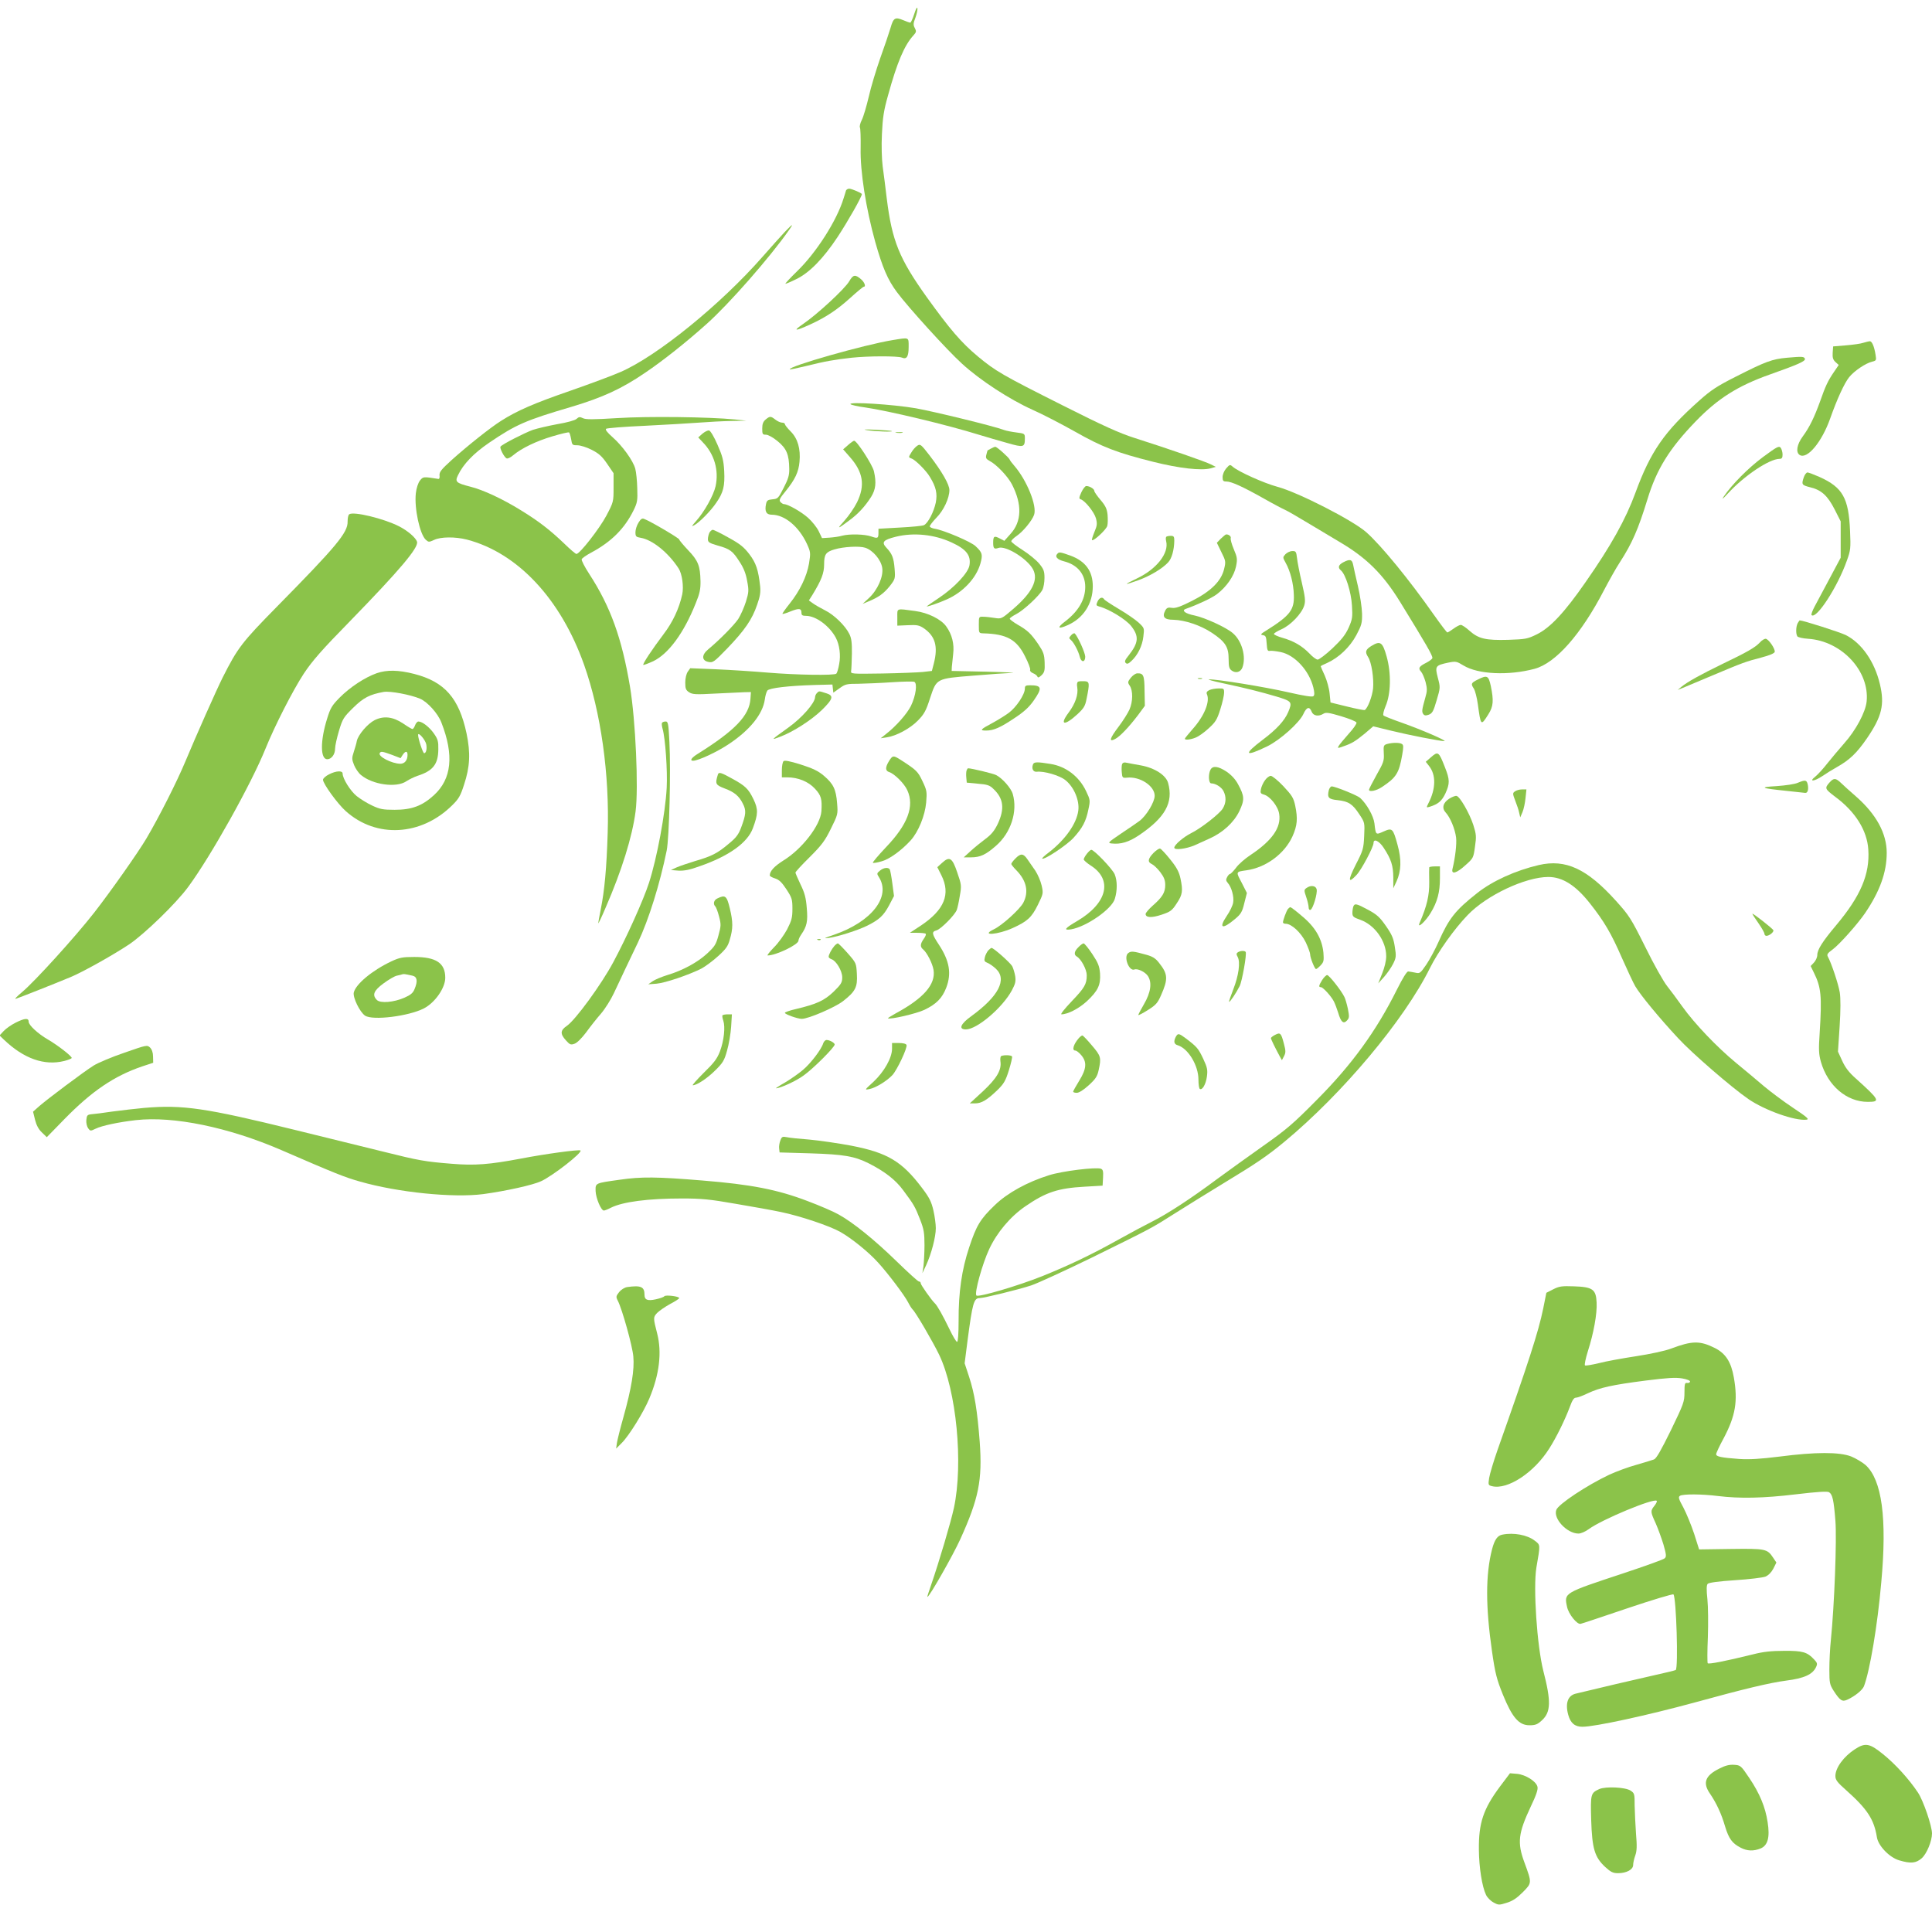 <?xml version="1.0" standalone="no"?>
<!DOCTYPE svg PUBLIC "-//W3C//DTD SVG 20010904//EN"
 "http://www.w3.org/TR/2001/REC-SVG-20010904/DTD/svg10.dtd">
<svg version="1.0" xmlns="http://www.w3.org/2000/svg"
 width="1280pt" height="1262pt" viewBox="0 0 1280 1262"
 preserveAspectRatio="xMidYMid meet">
<g transform="translate(0,1262) scale(0.1,-0.1)"
fill="#8bc34a" stroke="none">
<path d="M6057 12527 c-10 -31 -22 -57 -26 -57 -5 0 -25 7 -46 16 -55 23 -66
16 -85 -51 -10 -33 -40 -123 -68 -200 -27 -77 -62 -192 -76 -255 -15 -63 -35
-132 -46 -154 -11 -21 -16 -44 -13 -50 4 -6 6 -67 5 -136 -4 -153 35 -401 97
-624 48 -169 82 -249 143 -331 75 -101 333 -385 431 -474 120 -110 315 -237
466 -305 66 -29 193 -95 282 -145 182 -103 277 -140 521 -201 172 -43 316 -59
378 -43 l35 10 -32 16 c-34 18 -282 104 -508 176 -100 32 -208 81 -470 213
-410 206 -447 228 -567 327 -110 92 -185 180 -337 391 -183 256 -231 373 -266
655 -8 72 -21 167 -27 212 -6 48 -9 136 -5 215 5 109 12 156 41 258 60 218
108 331 169 397 18 20 19 26 8 47 -11 20 -11 31 4 69 9 25 15 53 13 63 -2 10
-11 -7 -21 -39z"/>
<path d="M5605 11358 c-2 -7 -9 -31 -16 -52 -45 -148 -181 -360 -308 -483 -47
-46 -82 -83 -77 -83 4 0 36 13 70 30 88 42 180 136 276 281 67 102 160 265
160 283 0 7 -68 36 -84 36 -9 0 -18 -6 -21 -12z"/>
<path d="M5199 11083 c-25 -27 -91 -100 -146 -163 -278 -317 -700 -660 -943
-765 -52 -23 -203 -79 -335 -125 -237 -82 -348 -130 -455 -198 -70 -44 -221
-164 -328 -260 -68 -62 -82 -79 -80 -101 2 -14 -1 -25 -7 -24 -102 16 -101 16
-123 -11 -12 -16 -23 -49 -27 -84 -11 -99 26 -271 66 -308 18 -16 21 -17 55
-1 44 21 140 22 218 2 336 -88 621 -393 776 -830 111 -315 169 -724 156 -1115
-7 -231 -21 -382 -46 -505 -10 -49 -17 -91 -16 -92 1 -2 24 45 49 105 106 244
176 468 198 637 20 155 0 602 -37 825 -54 322 -129 531 -271 749 -30 46 -52
89 -49 96 2 7 31 27 63 44 134 72 221 159 281 281 24 49 27 64 24 144 -1 49
-7 108 -13 130 -14 54 -86 153 -151 210 -33 29 -49 49 -43 55 6 5 120 14 255
20 135 7 297 16 360 21 63 5 160 10 215 11 l100 2 -75 8 c-173 17 -577 22
-781 9 -161 -10 -210 -10 -228 0 -19 9 -26 9 -41 -5 -11 -10 -62 -24 -127 -35
-59 -11 -133 -28 -163 -38 -55 -20 -206 -97 -214 -111 -7 -10 25 -72 41 -78 7
-3 27 7 43 21 56 47 154 94 259 125 57 17 107 29 111 26 4 -2 10 -23 14 -45 6
-38 8 -40 41 -40 20 0 62 -13 95 -30 47 -24 68 -42 102 -92 l43 -63 0 -95 c0
-94 0 -96 -48 -187 -46 -86 -176 -253 -198 -253 -6 0 -42 31 -82 70 -92 88
-168 147 -282 217 -120 75 -254 138 -340 159 -93 24 -102 32 -81 75 35 74 103
145 207 216 177 120 240 148 546 238 207 62 333 120 488 226 117 79 271 201
407 323 147 131 421 443 547 624 31 44 23 40 -30 -15z"/>
<path d="M5626 10756 c-29 -50 -212 -219 -306 -283 -70 -48 -54 -49 49 -2 103
47 179 98 265 176 44 40 84 73 88 73 16 0 7 27 -14 47 -42 37 -55 35 -82 -11z"/>
<path d="M5915 10367 c-187 -30 -699 -176 -682 -194 2 -2 49 8 103 21 132 33
191 43 306 56 113 12 304 12 333 1 32 -14 45 6 45 70 0 67 6 64 -105 46z"/>
<path d="M12345 10349 c-16 -6 -68 -13 -115 -17 l-85 -7 -3 -42 c-2 -32 2 -46
18 -61 l22 -20 -30 -44 c-42 -61 -58 -96 -93 -196 -38 -105 -70 -172 -115
-233 -39 -53 -48 -105 -21 -123 49 -32 147 84 203 243 45 127 93 232 125 272
33 41 109 93 153 103 27 7 28 9 22 46 -9 56 -24 90 -38 89 -7 0 -26 -5 -43
-10z"/>
<path d="M11840 10250 c-100 -9 -142 -25 -341 -126 -123 -62 -164 -89 -241
-158 -232 -206 -323 -338 -423 -611 -64 -175 -162 -351 -329 -590 -140 -202
-235 -304 -325 -348 -61 -30 -74 -32 -189 -36 -149 -4 -196 7 -256 60 -24 22
-50 39 -58 39 -8 0 -29 -11 -48 -25 -19 -14 -37 -25 -41 -25 -4 0 -44 53 -90
118 -165 235 -349 459 -446 545 -88 79 -454 266 -590 302 -89 24 -258 100
-296 133 -18 16 -20 15 -43 -11 -14 -16 -24 -41 -24 -58 0 -24 4 -29 25 -29
33 0 106 -33 245 -111 63 -36 128 -70 144 -77 16 -7 82 -45 148 -85 66 -40
162 -97 214 -128 177 -104 286 -212 399 -395 177 -288 215 -354 215 -373 0 -6
-18 -20 -39 -31 -50 -25 -57 -37 -36 -60 9 -10 22 -41 30 -69 11 -44 11 -59
-2 -103 -23 -82 -24 -92 -14 -108 8 -11 16 -12 37 -5 23 9 31 22 52 95 25 84
25 86 8 150 -20 77 -16 82 69 100 50 10 55 9 101 -19 97 -59 298 -68 471 -22
140 38 308 228 460 521 33 63 80 147 105 185 81 125 122 219 183 418 61 200
146 336 320 516 146 151 279 235 491 310 186 66 237 88 232 104 -6 15 -15 16
-118 7z"/>
<path d="M5635 9942 c6 -5 48 -15 95 -21 154 -22 546 -116 755 -181 50 -15
134 -40 189 -55 108 -31 116 -29 116 31 0 31 -1 32 -57 39 -31 4 -67 11 -80
16 -65 25 -462 122 -585 144 -151 26 -451 45 -433 27z"/>
<path d="M5073 9841 c-17 -14 -23 -30 -23 -60 0 -37 2 -41 25 -41 14 0 47 -18
77 -43 59 -48 76 -88 77 -184 1 -41 -7 -67 -37 -125 -35 -69 -39 -73 -74 -76
-31 -3 -38 -7 -43 -32 -10 -48 2 -70 38 -70 86 0 180 -79 233 -193 25 -55 25
-60 14 -130 -15 -87 -61 -182 -129 -267 -28 -35 -49 -65 -47 -67 2 -2 27 5 55
17 56 22 71 20 71 -11 0 -15 7 -19 30 -19 66 0 157 -68 198 -146 24 -46 33
-115 22 -172 -5 -31 -14 -60 -19 -65 -13 -13 -263 -9 -456 7 -93 8 -247 18
-341 22 l-171 7 -17 -24 c-9 -14 -16 -43 -16 -71 0 -40 4 -50 25 -64 23 -15
44 -16 173 -9 81 4 167 8 192 9 l45 1 -3 -44 c-7 -112 -103 -211 -349 -365
-42 -26 -55 -46 -31 -46 34 0 161 59 239 112 138 92 222 197 236 293 3 25 11
52 17 60 13 17 142 32 316 37 l115 3 3 -27 3 -27 41 29 c38 28 48 30 127 30
47 1 146 5 219 10 73 5 140 6 149 3 22 -9 11 -92 -22 -160 -26 -52 -98 -134
-165 -186 l-35 -28 40 6 c63 9 156 59 207 112 40 41 53 63 80 148 44 131 39
129 288 149 107 9 222 17 255 18 33 1 -43 5 -170 8 l-230 5 1 25 c1 14 5 53 9
87 8 66 -7 129 -46 183 -33 47 -121 91 -206 102 -128 17 -118 21 -118 -42 l0
-55 70 3 c60 3 75 0 105 -20 76 -52 96 -120 67 -233 l-13 -50 -61 -7 c-33 -3
-154 -8 -269 -10 -204 -3 -209 -3 -205 17 2 11 4 63 5 115 1 72 -3 103 -17
130 -26 54 -101 127 -160 156 -29 15 -65 35 -80 46 l-28 20 23 36 c61 100 78
145 78 203 0 66 11 82 68 99 60 18 166 24 205 11 51 -17 104 -80 112 -133 9
-58 -31 -147 -88 -200 l-42 -39 40 17 c66 27 100 52 140 101 36 47 37 49 32
115 -6 73 -16 99 -55 140 -33 36 -21 51 63 72 117 29 254 16 370 -38 96 -44
129 -85 118 -151 -8 -50 -100 -148 -202 -216 -42 -28 -78 -53 -80 -55 -10 -9
77 20 132 45 108 48 194 140 222 236 17 61 14 74 -32 117 -30 29 -211 106
-270 115 -18 3 -33 10 -33 16 0 6 20 32 44 57 48 48 86 130 86 183 0 37 -48
121 -133 232 -56 72 -60 75 -80 62 -12 -8 -30 -28 -40 -46 -19 -31 -19 -31 5
-40 25 -10 96 -81 119 -121 41 -67 50 -110 39 -169 -13 -62 -51 -136 -78 -150
-9 -5 -81 -12 -159 -16 l-143 -8 0 -27 c0 -37 -5 -39 -48 -24 -43 15 -142 18
-192 5 -19 -6 -57 -11 -85 -13 l-49 -3 -22 46 c-12 25 -44 65 -71 89 -45 40
-133 90 -159 90 -6 0 -17 7 -24 15 -10 12 -3 25 35 71 63 78 86 127 92 195 8
85 -12 154 -58 200 -22 22 -39 44 -39 49 0 6 -8 10 -19 10 -10 0 -30 9 -44 20
-31 24 -36 24 -64 1z"/>
<path d="M5745 9770 c51 -8 172 -13 164 -6 -2 2 -51 6 -109 9 -71 3 -89 2 -55
-3z"/>
<path d="M4654 9747 l-28 -25 30 -32 c76 -77 108 -185 85 -291 -13 -60 -75
-171 -130 -232 -29 -33 -32 -38 -12 -27 34 18 111 96 147 150 47 68 57 111 52
210 -4 72 -12 100 -45 175 -22 51 -46 91 -55 93 -9 2 -28 -8 -44 -21z"/>
<path d="M5938 9753 c12 -2 30 -2 40 0 9 3 -1 5 -23 4 -22 0 -30 -2 -17 -4z"/>
<path d="M5618 9671 l-32 -28 43 -49 c90 -101 104 -189 49 -302 -18 -36 -55
-90 -83 -121 -53 -59 -49 -59 30 0 58 42 106 93 147 158 30 49 35 93 18 169
-10 43 -113 202 -131 202 -5 0 -23 -13 -41 -29z"/>
<path d="M11680 9592 c-98 -73 -206 -182 -260 -262 -15 -23 -6 -16 28 21 106
116 274 229 342 229 15 0 20 7 20 28 0 16 -6 36 -12 45 -12 15 -24 8 -118 -61z"/>
<path d="M6565 9648 c-11 -6 -21 -11 -22 -12 -1 -1 -4 -13 -8 -28 -6 -22 -2
-29 22 -42 46 -24 121 -103 148 -156 68 -133 64 -246 -10 -327 l-41 -46 -31
16 c-36 19 -43 15 -43 -29 0 -38 7 -44 35 -34 48 17 191 -71 229 -142 37 -69
-5 -154 -132 -263 -76 -65 -77 -66 -122 -59 -25 4 -58 8 -75 8 -30 1 -30 1
-30 -54 0 -54 0 -55 30 -56 155 -4 221 -41 277 -154 21 -41 36 -81 33 -88 -3
-7 6 -17 19 -22 13 -5 26 -15 29 -22 3 -10 11 -7 28 9 19 19 22 31 20 84 -2
54 -8 70 -42 121 -49 71 -70 91 -136 129 -29 17 -53 35 -53 40 0 5 19 18 42
30 49 25 154 122 174 161 8 15 14 50 14 79 0 45 -5 58 -35 95 -19 23 -69 64
-110 90 -41 26 -75 52 -75 58 0 6 16 22 35 35 43 29 102 101 116 140 21 59
-48 229 -130 324 -16 18 -30 37 -32 43 -6 14 -84 84 -95 84 -5 0 -18 -6 -29
-12z"/>
<path d="M11951 9459 c-17 -49 -14 -53 41 -67 75 -18 116 -55 163 -147 l40
-79 0 -121 0 -120 -72 -135 c-39 -74 -84 -158 -100 -187 -15 -28 -25 -55 -21
-58 31 -31 173 187 234 361 25 69 26 82 21 197 -9 218 -49 288 -202 357 -37
16 -73 30 -80 30 -7 0 -18 -14 -24 -31z"/>
<path d="M7164 9358 c-16 -36 -16 -42 -4 -46 29 -9 90 -86 101 -126 9 -35 8
-48 -10 -90 -11 -27 -19 -52 -16 -54 9 -10 95 70 101 94 4 14 4 47 2 73 -4 39
-13 59 -46 98 -23 27 -42 54 -42 61 0 13 -31 32 -53 32 -8 0 -22 -19 -33 -42z"/>
<path d="M2314 9213 c-7 -4 -11 -26 -11 -49 2 -72 -74 -163 -469 -564 -231
-235 -259 -271 -359 -469 -41 -82 -177 -388 -247 -556 -54 -130 -173 -366
-258 -510 -55 -93 -236 -350 -345 -490 -124 -159 -394 -457 -479 -528 -34 -28
-52 -48 -41 -44 20 6 248 96 361 143 82 34 277 143 389 217 101 68 311 271
391 380 151 204 420 686 513 917 61 151 181 386 253 496 57 86 119 157 311
353 325 334 450 482 440 521 -7 27 -63 75 -121 104 -101 51 -299 99 -328 79z"/>
<path d="M4230 9157 c-11 -17 -20 -46 -20 -63 0 -28 4 -32 35 -37 77 -13 182
-97 251 -203 23 -35 35 -120 24 -172 -21 -95 -63 -184 -124 -264 -74 -98 -140
-197 -134 -203 2 -2 32 9 65 24 102 49 204 187 283 386 26 63 32 93 31 145 -2
102 -16 136 -82 205 -32 34 -59 66 -59 71 0 8 -189 120 -232 136 -14 6 -23 0
-38 -25z"/>
<path d="M4700 9091 c-5 -11 -10 -30 -10 -43 0 -20 9 -26 64 -42 83 -23 100
-36 146 -108 27 -41 42 -79 50 -127 12 -62 11 -75 -8 -137 -12 -38 -35 -90
-51 -115 -28 -41 -122 -137 -199 -201 -44 -36 -44 -74 0 -83 31 -7 37 -3 128
91 114 119 163 190 196 287 20 56 24 84 20 124 -12 108 -27 153 -71 211 -36
47 -61 68 -138 110 -51 29 -98 52 -105 52 -6 0 -16 -9 -22 -19z"/>
<path d="M8088 9051 l-26 -27 30 -62 c29 -58 30 -63 18 -112 -19 -80 -88 -148
-213 -211 -78 -39 -109 -50 -133 -46 -25 4 -34 1 -44 -18 -22 -42 -6 -61 54
-61 77 -2 181 -37 256 -87 88 -59 110 -93 110 -173 0 -52 4 -65 21 -77 27 -19
58 -10 70 20 27 71 -3 178 -64 229 -44 38 -185 102 -251 116 -62 12 -91 33
-60 44 81 29 173 72 207 98 64 49 113 120 126 183 10 50 8 60 -15 115 -14 33
-23 66 -20 73 4 12 -16 27 -32 24 -4 -1 -19 -14 -34 -28z"/>
<path d="M7727 9064 c-4 -4 -4 -17 -1 -29 20 -79 -62 -184 -191 -246 -94 -45
-93 -49 7 -13 77 28 158 76 197 118 24 25 40 82 41 144 0 27 -4 32 -23 32 -13
0 -27 -3 -30 -6z"/>
<path d="M8516 8948 c-18 -20 -18 -21 2 -57 30 -53 52 -137 54 -212 4 -99 -25
-137 -179 -234 -41 -25 -45 -30 -26 -33 19 -3 22 -10 25 -55 3 -44 6 -52 21
-49 10 2 43 -2 72 -8 93 -19 188 -122 216 -234 8 -33 9 -50 1 -58 -7 -7 -59 1
-169 26 -153 35 -472 87 -523 85 -14 0 25 -11 85 -24 160 -34 258 -59 363 -90
101 -31 105 -35 77 -102 -24 -57 -77 -115 -169 -184 -131 -99 -120 -116 29
-44 86 42 213 156 240 214 21 47 41 53 55 16 11 -28 46 -34 79 -13 16 10 38 6
116 -17 53 -16 99 -34 102 -42 3 -7 -21 -41 -52 -75 -31 -35 -61 -71 -66 -80
-9 -16 -6 -16 30 -3 58 20 79 33 143 85 l56 48 119 -29 c118 -29 323 -69 352
-69 24 0 -149 75 -279 121 -63 22 -119 44 -124 49 -5 5 1 31 14 62 35 81 38
217 7 328 -27 97 -42 107 -102 70 -38 -24 -43 -39 -21 -73 23 -35 39 -142 33
-208 -6 -54 -35 -130 -55 -143 -4 -2 -57 8 -117 23 l-110 27 -6 60 c-3 33 -18
86 -32 118 -15 32 -27 60 -27 62 0 2 19 12 43 22 77 35 150 104 193 184 35 66
39 80 38 143 -1 39 -13 120 -27 180 -14 61 -29 125 -32 143 -7 36 -21 40 -65
17 -33 -17 -38 -36 -16 -54 31 -26 68 -144 73 -232 5 -78 3 -91 -22 -148 -22
-48 -47 -79 -108 -137 -44 -41 -88 -74 -97 -74 -9 0 -34 18 -55 41 -50 51
-104 82 -177 103 -32 9 -58 21 -58 26 0 5 23 19 50 31 60 26 135 104 151 158
9 30 6 55 -16 151 -15 63 -29 136 -32 163 -5 43 -8 47 -32 46 -14 0 -34 -10
-45 -21z"/>
<path d="M7007 8953 c-21 -20 -4 -40 43 -52 89 -23 140 -85 140 -169 0 -85
-45 -161 -133 -229 -56 -42 -49 -54 16 -25 105 46 167 143 167 258 0 100 -48
166 -148 203 -64 23 -75 25 -85 14z"/>
<path d="M7271 8634 c-10 -23 -9 -26 11 -32 65 -17 175 -84 211 -128 55 -69
51 -112 -16 -197 -23 -28 -28 -40 -19 -49 9 -9 18 -6 38 13 42 39 72 100 79
161 7 57 7 57 -31 93 -22 20 -80 60 -131 90 -50 30 -95 59 -98 65 -11 18 -32
11 -44 -16z"/>
<path d="M11910 8491 c-12 -23 -13 -71 -2 -87 4 -6 36 -14 72 -16 222 -15 407
-214 387 -415 -7 -71 -72 -192 -149 -278 -34 -39 -84 -98 -111 -132 -27 -35
-63 -74 -80 -88 -46 -36 -8 -33 46 3 23 16 67 43 97 60 84 47 132 93 200 192
98 144 117 222 85 357 -35 149 -121 273 -227 326 -39 19 -283 97 -305 97 -1 0
-7 -9 -13 -19z"/>
<path d="M7097 8412 c-16 -18 -16 -20 -2 -32 19 -16 50 -74 59 -112 9 -38 36
-37 36 1 0 25 -48 132 -69 154 -4 4 -15 -1 -24 -11z"/>
<path d="M11660 8364 c-32 -34 -84 -64 -249 -143 -148 -72 -232 -119 -271
-151 l-25 -21 35 14 c19 8 107 45 195 82 202 85 221 92 325 119 54 14 86 28
88 37 4 20 -39 83 -59 87 -8 1 -26 -9 -39 -24z"/>
<path d="M2496 8160 c-79 -28 -178 -93 -247 -163 -49 -50 -60 -67 -82 -139
-46 -147 -45 -268 1 -268 28 0 52 32 52 70 0 19 12 72 26 119 24 80 31 90 94
152 68 67 109 88 202 105 43 7 177 -18 241 -45 49 -21 118 -97 141 -157 85
-217 69 -375 -50 -483 -77 -70 -146 -96 -259 -96 -78 0 -98 4 -149 28 -33 15
-79 44 -103 63 -42 34 -93 116 -93 149 0 21 -43 19 -90 -5 -22 -11 -40 -27
-40 -36 0 -26 96 -159 151 -208 202 -181 499 -165 705 39 43 42 55 63 78 135
40 120 44 212 17 341 -50 234 -145 342 -346 394 -105 27 -182 28 -249 5z"/>
<path d="M7492 8130 c-21 -27 -22 -31 -7 -53 22 -34 21 -105 -2 -158 -11 -24
-43 -75 -71 -112 -60 -79 -68 -106 -24 -83 33 17 92 80 153 160 l44 60 -2 99
c-1 104 -7 117 -48 116 -11 0 -30 -13 -43 -29z"/>
<path d="M9793 8119 c-47 -23 -50 -29 -28 -62 8 -13 20 -59 26 -102 20 -146
20 -146 70 -67 33 52 36 90 16 187 -15 69 -24 74 -84 44z"/>
<path d="M7938 8123 c6 -2 18 -2 25 0 6 3 1 5 -13 5 -14 0 -19 -2 -12 -5z"/>
<path d="M7143 8104 c-7 -3 -10 -18 -6 -37 8 -49 -13 -109 -57 -168 -63 -84
-28 -90 58 -11 43 40 52 55 61 103 21 103 20 114 -14 116 -16 1 -35 0 -42 -3z"/>
<path d="M6790 8058 c0 -39 -57 -124 -107 -161 -26 -19 -75 -49 -108 -67 -81
-43 -86 -50 -42 -50 50 0 94 19 192 85 59 39 93 70 123 113 59 84 55 102 -24
102 -29 0 -34 -4 -34 -22z"/>
<path d="M8012 8048 c-16 -8 -21 -16 -16 -27 22 -49 -17 -145 -96 -233 -27
-31 -50 -59 -50 -62 0 -11 40 -6 73 8 18 7 56 34 84 60 46 42 56 57 78 127 14
44 25 93 25 110 0 27 -2 29 -37 28 -21 0 -48 -5 -61 -11z"/>
<path d="M5412 8028 c-7 -7 -12 -19 -12 -27 -1 -39 -88 -138 -178 -202 -117
-84 -118 -85 -53 -60 87 33 208 111 277 178 75 74 80 95 25 111 -47 15 -44 15
-59 0z"/>
<path d="M2482 7849 c-47 -24 -109 -97 -118 -138 -2 -14 -12 -47 -20 -72 -14
-42 -13 -50 2 -88 9 -22 29 -52 45 -65 77 -65 235 -87 301 -42 20 13 53 29 74
36 103 33 137 77 138 175 1 53 -3 68 -29 105 -29 42 -77 80 -103 80 -7 0 -17
-11 -22 -25 -5 -14 -13 -25 -17 -25 -5 0 -32 16 -61 36 -69 46 -129 53 -190
23z m342 -160 c6 -31 -1 -59 -14 -59 -8 0 -40 96 -40 121 0 23 48 -32 54 -62z
m-227 -70 l57 -22 14 22 c18 27 32 27 32 0 0 -36 -19 -59 -48 -59 -57 1 -150
49 -136 71 8 13 17 11 81 -12z"/>
<path d="M4386 7831 c-3 -4 -1 -23 4 -40 18 -63 33 -277 27 -391 -9 -169 -65
-467 -117 -628 -37 -115 -150 -365 -237 -527 -78 -146 -251 -383 -307 -421
-44 -30 -46 -53 -7 -96 26 -29 32 -32 57 -23 18 6 48 37 77 75 26 36 70 92 99
125 28 33 66 94 85 135 20 41 52 111 73 155 21 44 60 125 86 180 73 154 146
390 191 610 17 86 28 528 18 719 -6 123 -9 136 -25 136 -11 0 -21 -4 -24 -9z"/>
<path d="M9190 7691 c-23 -7 -25 -11 -22 -62 3 -49 -2 -62 -48 -143 -27 -49
-50 -93 -50 -98 0 -17 49 -7 86 18 95 63 113 92 134 213 9 51 9 66 -2 72 -15
10 -62 10 -98 0z"/>
<path d="M9478 7601 l-32 -28 22 -28 c47 -59 45 -151 -4 -246 -15 -30 -15 -31
8 -24 57 18 80 38 104 88 30 66 30 91 -3 174 -41 105 -45 108 -95 64z"/>
<path d="M5890 7578 c-26 -42 -25 -65 1 -73 35 -11 101 -77 120 -120 49 -106
3 -228 -143 -380 -50 -53 -88 -98 -85 -101 3 -3 30 1 59 10 53 15 132 73 192
139 51 57 94 163 102 249 6 72 5 81 -24 142 -31 65 -38 73 -145 142 -49 31
-53 30 -77 -8z"/>
<path d="M5191 7577 c-6 -6 -11 -33 -11 -59 l0 -48 36 0 c71 0 140 -28 183
-75 42 -45 48 -69 43 -150 -7 -93 -128 -250 -252 -326 -60 -38 -90 -70 -90
-99 0 -5 16 -14 36 -20 27 -9 45 -27 75 -73 36 -55 39 -66 39 -128 0 -58 -5
-77 -35 -136 -20 -37 -59 -92 -88 -120 -28 -29 -47 -53 -41 -53 55 0 204 72
204 98 0 8 8 26 18 40 38 55 45 88 37 177 -5 66 -14 100 -41 155 -19 40 -34
75 -34 79 0 5 42 51 94 102 80 80 102 109 141 189 46 93 47 96 41 168 -7 93
-25 129 -87 182 -39 33 -73 49 -154 75 -73 23 -107 29 -114 22z"/>
<path d="M6844 7556 c-11 -28 1 -51 24 -49 48 6 151 -24 190 -55 57 -45 95
-135 86 -202 -11 -87 -87 -194 -196 -278 -26 -19 -46 -38 -43 -40 11 -12 162
88 207 137 60 66 83 109 99 189 13 60 12 63 -16 122 -46 96 -133 163 -236 179
-86 14 -109 14 -115 -3z"/>
<path d="M7434 7557 c-3 -8 -4 -32 -2 -53 3 -37 5 -39 35 -36 86 9 183 -55
183 -120 0 -42 -56 -134 -101 -167 -19 -14 -74 -52 -124 -85 -84 -57 -88 -61
-61 -64 61 -7 115 9 183 55 173 117 228 216 192 346 -14 51 -88 99 -179 116
-36 6 -77 14 -92 17 -20 5 -29 2 -34 -9z"/>
<path d="M8020 7521 c-16 -30 -13 -91 5 -91 28 0 67 -24 81 -51 19 -38 18 -78
-5 -116 -22 -35 -142 -129 -208 -162 -52 -26 -113 -78 -113 -97 0 -18 79 -8
135 16 22 10 65 29 95 43 91 40 164 107 201 183 36 76 34 100 -9 179 -17 32
-44 61 -76 83 -55 36 -91 41 -106 13z"/>
<path d="M6404 7516 c-3 -8 -4 -29 -2 -48 l3 -33 73 -7 c63 -5 79 -10 104 -35
67 -63 75 -131 29 -230 -22 -46 -42 -71 -81 -100 -28 -21 -73 -57 -98 -80
l-47 -43 48 0 c61 0 98 17 166 77 99 86 144 227 111 342 -10 38 -69 105 -110
126 -19 10 -164 45 -186 45 -3 0 -7 -6 -10 -14z"/>
<path d="M4756 7488 c-19 -62 -16 -68 46 -92 62 -23 94 -49 119 -99 24 -46 22
-72 -11 -160 -17 -46 -34 -68 -82 -107 -74 -63 -114 -83 -221 -114 -46 -14
-102 -33 -123 -42 l-39 -18 50 -4 c37 -2 75 5 140 29 194 67 318 156 353 252
35 94 36 125 4 192 -34 70 -54 89 -144 138 -72 40 -87 44 -92 25z"/>
<path d="M8381 7451 c-12 -16 -24 -43 -27 -59 -5 -25 -2 -30 19 -36 40 -10 95
-78 102 -129 14 -89 -47 -176 -188 -270 -37 -24 -82 -63 -98 -86 -17 -22 -35
-41 -40 -41 -4 0 -13 -9 -19 -21 -9 -16 -8 -24 4 -38 25 -27 43 -93 36 -131
-3 -19 -22 -59 -43 -89 -55 -82 -29 -91 56 -19 38 32 47 46 61 105 l17 67 -35
69 c-39 73 -39 71 31 81 130 18 253 109 306 225 32 72 36 117 18 204 -11 51
-21 67 -78 128 -36 38 -74 69 -84 69 -9 0 -27 -13 -38 -29z"/>
<path d="M12123 7438 c-36 -40 -34 -44 36 -97 133 -98 211 -223 219 -349 11
-164 -51 -309 -214 -503 -90 -107 -124 -161 -124 -196 0 -15 -10 -37 -22 -50
l-22 -23 21 -43 c49 -99 54 -156 39 -397 -8 -116 -6 -144 8 -195 46 -159 171
-265 311 -265 85 0 79 12 -81 156 -45 40 -69 72 -89 116 l-28 61 11 166 c7
108 7 187 1 226 -9 55 -56 196 -79 237 -8 15 -2 23 32 48 44 32 165 168 215
241 98 145 143 270 143 399 0 128 -69 255 -202 372 -40 35 -85 75 -101 91 -35
33 -47 34 -74 5z"/>
<path d="M11911 7434 c-19 -9 -82 -18 -140 -22 -121 -7 -107 -14 69 -32 58 -6
112 -12 120 -13 17 -2 24 25 16 59 -7 27 -17 28 -65 8z"/>
<path d="M8804 7386 c-12 -50 -3 -61 58 -67 72 -8 99 -25 144 -94 36 -54 36
-55 32 -144 -4 -84 -7 -95 -56 -190 -53 -105 -51 -128 5 -68 32 33 113 185
113 212 0 32 38 14 68 -33 49 -75 62 -116 63 -194 l0 -73 21 45 c32 70 34 146
7 243 -30 110 -35 114 -93 88 -52 -23 -51 -24 -60 54 -6 49 -51 129 -95 169
-19 17 -165 76 -188 76 -7 0 -15 -11 -19 -24z"/>
<path d="M10037 7377 c-16 -11 -16 -15 2 -62 11 -28 23 -63 26 -80 l7 -30 15
35 c8 19 17 61 20 93 l6 57 -30 0 c-16 0 -37 -6 -46 -13z"/>
<path d="M9602 7329 c-42 -27 -51 -63 -24 -92 30 -32 62 -109 69 -166 5 -42
-6 -135 -24 -208 -9 -39 28 -28 86 25 52 46 53 49 63 122 10 68 9 82 -11 145
-26 79 -89 188 -111 192 -8 2 -30 -7 -48 -18z"/>
<path d="M7642 6969 c-38 -39 -40 -61 -10 -74 12 -6 37 -29 55 -53 25 -33 33
-54 33 -85 0 -50 -19 -81 -83 -137 -26 -23 -47 -48 -47 -55 0 -25 40 -27 106
-5 59 20 69 27 100 75 39 58 42 83 25 165 -9 42 -24 72 -67 125 -31 39 -61 71
-68 73 -7 2 -27 -12 -44 -29z"/>
<path d="M7201 6964 c-12 -15 -21 -32 -21 -38 1 -6 21 -24 46 -40 148 -94 110
-250 -88 -367 -84 -49 -95 -64 -42 -56 101 17 270 134 290 202 17 56 17 119
-1 163 -15 35 -136 162 -155 162 -5 0 -18 -12 -29 -26z"/>
<path d="M6727 6932 c-15 -15 -27 -31 -27 -36 0 -4 15 -23 34 -42 67 -69 83
-142 46 -214 -22 -43 -142 -152 -196 -177 -93 -45 28 -36 126 9 97 44 125 70
166 153 36 74 37 76 25 129 -7 30 -26 74 -42 98 -17 24 -40 58 -52 75 -27 40
-45 41 -80 5z"/>
<path d="M6241 6903 l-31 -28 27 -54 c62 -124 20 -228 -133 -331 l-76 -50 49
0 c28 0 53 -3 56 -6 4 -4 -2 -19 -13 -34 -24 -34 -25 -53 -4 -70 26 -22 62
-93 69 -136 15 -96 -66 -188 -253 -289 -28 -16 -51 -30 -49 -31 10 -11 191 31
242 56 79 38 117 77 144 146 36 94 22 177 -47 283 -49 74 -51 88 -18 97 28 7
122 101 135 136 5 13 14 55 20 93 12 67 11 74 -17 155 -33 98 -51 109 -101 63z"/>
<path d="M10195 6889 c-154 -36 -307 -105 -410 -187 -143 -113 -185 -166 -253
-319 -22 -50 -59 -119 -82 -153 -40 -58 -43 -61 -73 -54 -18 4 -39 7 -47 8 -9
1 -37 -44 -75 -120 -136 -273 -298 -497 -530 -730 -157 -159 -202 -197 -355
-305 -96 -68 -234 -167 -306 -220 -174 -130 -331 -232 -429 -281 -44 -22 -145
-76 -224 -120 -179 -100 -326 -170 -504 -242 -162 -65 -425 -142 -438 -129
-15 15 39 210 85 308 52 111 140 215 239 283 137 94 216 120 392 130 l120 7 3
53 c2 42 0 53 -14 59 -33 12 -256 -15 -344 -43 -144 -45 -275 -117 -359 -198
-97 -93 -122 -135 -170 -280 -49 -147 -71 -297 -70 -488 0 -85 -4 -138 -10
-138 -6 0 -28 37 -50 83 -45 93 -81 157 -97 172 -24 23 -94 123 -94 133 0 7
-5 12 -12 12 -6 0 -72 60 -147 133 -148 144 -289 258 -385 311 -33 19 -126 59
-206 89 -199 76 -374 110 -696 136 -303 25 -405 26 -549 5 -164 -23 -160 -21
-159 -75 2 -47 36 -129 55 -129 5 0 26 8 47 19 78 39 246 61 469 61 129 0 185
-5 355 -35 112 -19 248 -43 303 -55 126 -26 323 -92 393 -132 74 -42 187 -133
249 -202 66 -72 176 -218 200 -265 10 -20 23 -40 29 -46 19 -16 134 -213 176
-300 115 -240 161 -721 98 -1015 -21 -97 -99 -359 -150 -507 -16 -46 -28 -83
-26 -83 13 0 169 275 217 380 124 273 148 395 130 646 -16 208 -34 320 -70
431 l-30 91 19 149 c33 251 42 283 80 283 28 0 257 56 342 84 42 14 220 96
395 181 412 203 394 193 563 300 80 51 222 138 315 195 221 134 290 181 405
276 385 319 793 806 964 1151 53 107 161 259 250 351 125 131 383 252 534 252
94 0 181 -55 275 -174 95 -120 142 -200 212 -361 35 -79 75 -165 89 -189 34
-58 160 -211 284 -344 90 -98 352 -325 465 -403 109 -75 309 -146 385 -137 21
2 6 16 -89 79 -63 42 -150 107 -195 145 -44 38 -127 107 -183 153 -126 104
-273 258 -354 371 -33 47 -79 108 -101 136 -23 28 -88 143 -144 257 -97 195
-108 211 -196 309 -192 213 -333 278 -511 237z"/>
<path d="M9469 6873 c-1 -5 -1 -48 0 -98 1 -87 -15 -157 -64 -270 -18 -42 39
10 73 66 45 74 62 138 62 231 l0 78 -35 0 c-19 0 -36 -3 -36 -7z"/>
<path d="M5830 6852 c-21 -17 -22 -20 -7 -43 82 -129 -48 -296 -298 -382 -66
-22 -72 -26 -35 -21 61 8 194 51 255 81 80 40 109 67 145 134 l33 63 -11 83
c-6 46 -14 88 -17 93 -10 16 -41 12 -65 -8z"/>
<path d="M8656 6737 c-17 -12 -17 -16 -2 -60 9 -26 16 -57 16 -68 0 -12 5 -19
12 -17 17 6 48 111 41 137 -6 24 -40 28 -67 8z"/>
<path d="M4753 6668 c-24 -11 -30 -37 -14 -53 6 -6 17 -36 25 -67 14 -53 13
-63 -4 -125 -16 -60 -25 -74 -76 -121 -64 -59 -163 -112 -263 -142 -36 -11
-79 -29 -96 -40 l-30 -21 55 4 c57 5 211 57 297 100 26 14 76 51 110 82 52 47
66 66 78 110 22 73 22 117 0 208 -20 83 -30 90 -82 65z"/>
<path d="M8966 6614 c-3 -9 -6 -28 -6 -42 0 -24 7 -30 53 -46 95 -34 171 -140
171 -241 0 -31 -11 -75 -27 -115 l-26 -65 39 43 c21 24 48 63 60 87 20 40 21
51 11 112 -8 55 -19 81 -58 137 -41 59 -59 76 -118 108 -78 42 -90 45 -99 22z"/>
<path d="M8533 6598 c-11 -14 -33 -75 -33 -89 0 -5 8 -9 18 -9 39 0 102 -59
133 -123 16 -34 29 -70 29 -79 0 -23 30 -98 39 -98 4 0 18 11 31 25 20 21 22
31 18 83 -9 91 -53 169 -140 241 -39 34 -75 61 -79 61 -3 0 -11 -6 -16 -12z"/>
<path d="M11610 6566 c0 -3 18 -31 40 -62 22 -32 40 -63 40 -71 0 -7 6 -13 13
-13 19 0 50 25 46 37 -4 11 -139 117 -139 109z"/>
<path d="M5418 6393 c7 -3 16 -2 19 1 4 3 -2 6 -13 5 -11 0 -14 -3 -6 -6z"/>
<path d="M5528 6353 c-19 -22 -38 -58 -38 -72 0 -5 8 -12 19 -16 31 -10 71
-77 71 -120 0 -34 -7 -46 -57 -95 -62 -59 -111 -82 -250 -115 -40 -9 -73 -21
-73 -25 0 -10 85 -40 112 -40 44 0 220 76 273 117 83 65 97 93 92 180 -4 72
-4 73 -61 138 -32 36 -61 65 -65 65 -4 0 -15 -8 -23 -17z"/>
<path d="M7145 6345 c-28 -27 -32 -50 -11 -62 29 -17 66 -86 66 -124 0 -59
-14 -83 -101 -174 -45 -47 -75 -85 -67 -85 42 0 114 37 168 86 75 70 93 109
88 185 -4 48 -12 69 -51 128 -26 39 -52 71 -58 71 -5 0 -21 -11 -34 -25z"/>
<path d="M6547 6323 c-8 -10 -19 -30 -22 -45 -6 -23 -3 -29 17 -37 13 -5 38
-22 56 -39 76 -71 18 -183 -164 -315 -71 -51 -85 -87 -35 -87 74 0 243 144
305 259 23 43 27 60 22 94 -4 23 -13 53 -20 66 -13 23 -123 121 -137 121 -3 0
-13 -8 -22 -17z"/>
<path d="M7475 6306 c-33 -24 5 -123 41 -109 21 8 71 -16 89 -43 29 -44 19
-110 -26 -187 -22 -38 -39 -70 -37 -72 2 -2 31 13 64 34 51 32 64 46 86 97 48
108 46 141 -13 215 -23 30 -43 42 -82 53 -90 25 -103 26 -122 12z"/>
<path d="M8201 6311 c-10 -7 -11 -13 -1 -31 19 -35 6 -125 -29 -214 -17 -44
-30 -81 -28 -83 5 -4 47 58 70 104 16 31 48 211 40 226 -6 10 -35 9 -52 -2z"/>
<path d="M2593 6251 c-127 -60 -235 -150 -249 -206 -8 -32 40 -131 75 -154 51
-33 287 -4 389 48 74 38 142 136 142 203 0 98 -61 138 -205 138 -79 0 -98 -4
-152 -29z m140 -95 c31 -7 36 -36 13 -90 -10 -25 -26 -38 -67 -56 -71 -31
-159 -38 -182 -15 -33 33 -21 62 44 110 34 25 73 48 88 51 14 3 31 7 36 9 10
3 14 3 68 -9z"/>
<path d="M8760 6128 c-23 -37 -25 -48 -9 -48 14 0 67 -58 86 -94 8 -16 21 -50
29 -76 18 -62 35 -76 58 -51 16 17 16 26 6 78 -7 32 -17 67 -23 78 -22 45
-102 145 -114 145 -7 0 -22 -15 -33 -32z"/>
<path d="M4787 5894 c-3 -3 -1 -19 5 -36 14 -41 5 -131 -22 -203 -19 -49 -38
-75 -107 -142 -46 -46 -79 -83 -73 -83 26 0 95 45 148 98 51 50 61 66 79 132
12 41 24 112 27 158 l5 82 -28 0 c-15 0 -30 -3 -34 -6z"/>
<path d="M104 5845 c-28 -14 -63 -38 -79 -55 l-28 -30 29 -28 c132 -126 268
-174 400 -141 24 6 46 15 49 19 6 9 -93 86 -159 124 -65 38 -126 94 -126 117
0 26 -26 24 -86 -6z"/>
<path d="M8448 5764 c-16 -8 -28 -18 -28 -22 0 -6 28 -64 59 -121 l14 -25 14
27 c12 23 12 35 -1 83 -18 70 -24 76 -58 58z"/>
<path d="M7790 5751 c-16 -31 -12 -49 13 -56 69 -21 137 -134 137 -227 0 -31
4 -59 9 -62 16 -11 40 30 47 81 6 45 3 60 -25 120 -32 67 -40 77 -115 134 -46
34 -52 35 -66 10z"/>
<path d="M7148 5743 c-36 -41 -48 -83 -24 -83 8 0 26 -14 40 -31 38 -45 35
-90 -14 -169 -22 -36 -40 -68 -40 -72 0 -5 11 -8 24 -8 15 0 45 19 79 50 46
42 57 59 66 101 18 82 15 93 -45 163 -30 36 -59 66 -63 66 -4 0 -15 -8 -23
-17z"/>
<path d="M5454 5708 c-12 -40 -82 -132 -134 -176 -28 -24 -81 -61 -118 -83
-37 -21 -64 -39 -61 -39 28 0 133 48 182 84 63 44 207 188 207 206 0 11 -33
30 -54 30 -8 0 -18 -10 -22 -22z"/>
<path d="M5910 5672 c0 -60 -52 -152 -122 -218 -61 -56 -62 -56 -27 -49 41 8
114 53 151 92 31 33 101 181 94 200 -3 8 -23 13 -51 13 l-45 0 0 -38z"/>
<path d="M825 5646 c-83 -28 -175 -67 -204 -85 -60 -37 -306 -221 -364 -272
l-38 -34 13 -53 c9 -36 23 -63 45 -84 l33 -32 117 120 c182 186 330 286 515
349 l73 24 -1 41 c0 27 -8 48 -20 60 -19 18 -23 17 -169 -34z"/>
<path d="M6634 5624 c-6 -2 -8 -18 -6 -35 9 -58 -24 -113 -116 -199 l-87 -80
35 0 c43 0 79 22 147 87 44 43 55 62 77 132 14 46 24 87 21 92 -6 9 -51 11
-71 3z"/>
<path d="M955 5280 c-55 -5 -149 -16 -210 -24 -60 -9 -123 -17 -140 -18 -26
-3 -30 -7 -33 -38 -2 -19 4 -44 12 -55 14 -19 16 -19 49 -3 43 21 154 44 267
57 250 28 613 -47 963 -198 355 -154 422 -181 522 -209 251 -72 617 -109 817
-83 153 21 328 60 382 85 77 35 276 190 262 204 -8 8 -236 -23 -396 -54 -207
-39 -304 -47 -458 -34 -175 14 -216 21 -452 80 -190 47 -273 67 -585 144 -594
146 -744 168 -1000 146z"/>
<path d="M5170 5064 c-6 -15 -10 -39 -8 -53 l3 -26 205 -6 c220 -7 290 -19
383 -65 109 -55 181 -111 232 -181 70 -94 78 -108 111 -193 25 -64 29 -88 29
-170 0 -52 -4 -115 -7 -140 l-7 -45 25 53 c35 76 64 188 64 245 0 26 -7 80
-16 118 -13 57 -27 85 -74 147 -134 178 -229 235 -471 282 -86 16 -209 34
-275 40 -65 5 -134 12 -151 16 -29 6 -34 3 -43 -22z"/>
<path d="M4155 4093 c-18 -3 -40 -17 -53 -33 -21 -27 -22 -32 -9 -57 29 -56
97 -300 103 -370 8 -87 -12 -210 -66 -403 -21 -74 -40 -151 -43 -171 l-5 -36
38 38 c48 48 144 203 182 294 67 159 84 306 52 430 -27 105 -27 108 0 137 14
14 53 41 86 59 33 17 60 35 60 39 0 12 -92 23 -99 12 -3 -5 -28 -14 -56 -20
-55 -12 -75 -4 -75 30 0 53 -23 64 -115 51z"/>
<path d="M10290 4078 l-45 -23 -21 -105 c-32 -155 -96 -353 -302 -935 -27 -77
-52 -161 -56 -187 -7 -45 -6 -48 19 -54 103 -26 279 90 379 249 47 73 106 194
136 275 16 44 27 62 40 62 10 0 47 13 81 30 80 37 158 55 385 84 144 18 194
21 238 14 35 -6 55 -15 53 -22 -2 -6 -11 -10 -21 -8 -13 2 -16 -7 -16 -63 0
-62 -5 -75 -90 -251 -66 -134 -96 -187 -112 -193 -13 -5 -66 -21 -118 -36 -52
-14 -132 -44 -178 -65 -148 -70 -337 -195 -351 -233 -22 -58 71 -157 147 -157
16 0 46 13 69 30 87 64 430 206 449 187 4 -3 -3 -18 -15 -33 -27 -34 -27 -39
8 -115 16 -36 39 -100 52 -142 19 -67 20 -80 8 -91 -8 -8 -132 -52 -276 -100
-393 -130 -391 -128 -371 -221 10 -49 67 -119 90 -113 8 1 147 48 310 103 163
55 300 96 305 92 19 -20 33 -490 15 -501 -5 -3 -71 -19 -148 -36 -116 -26
-369 -85 -516 -121 -51 -13 -69 -64 -48 -140 15 -55 44 -79 94 -79 83 0 432
76 744 161 335 92 495 130 607 145 118 15 175 41 197 90 10 21 8 28 -13 50
-46 49 -75 58 -199 57 -84 0 -139 -6 -205 -23 -186 -46 -296 -67 -301 -59 -3
5 -3 82 1 172 3 89 2 203 -3 252 -7 64 -6 94 2 102 7 8 74 17 181 24 94 6 184
17 202 24 20 9 39 28 52 53 l20 40 -22 33 c-39 58 -50 60 -281 57 l-209 -3
-33 104 c-19 57 -51 135 -71 173 -32 58 -35 70 -23 78 20 13 146 12 250 -1
145 -18 303 -15 518 11 144 17 208 21 220 14 23 -15 31 -51 42 -189 10 -122
-7 -564 -30 -790 -6 -55 -10 -143 -10 -196 0 -87 2 -99 28 -140 42 -65 57 -75
90 -60 51 23 100 63 111 89 39 102 90 402 115 690 39 424 4 678 -104 776 -21
18 -64 44 -96 57 -78 30 -235 30 -474 -1 -129 -16 -199 -20 -265 -16 -123 9
-155 16 -155 32 0 7 22 55 50 106 78 148 95 245 67 403 -18 102 -54 158 -125
194 -100 50 -151 49 -292 -4 -36 -14 -138 -36 -230 -50 -91 -14 -202 -34 -247
-46 -46 -11 -87 -18 -92 -15 -5 3 4 45 19 94 38 118 62 248 58 323 -4 87 -26
103 -151 107 -80 3 -98 0 -137 -20z"/>
<path d="M9954 2453 c-33 -6 -52 -33 -69 -98 -43 -168 -43 -377 0 -676 21
-146 31 -184 72 -286 62 -152 106 -203 176 -203 39 0 53 5 83 33 59 54 61 126
9 327 -42 166 -68 551 -46 685 27 155 27 149 -11 178 -49 38 -139 55 -214 40z"/>
<path d="M12289 1031 c-74 -48 -129 -123 -129 -177 0 -26 12 -42 72 -95 139
-124 184 -192 203 -311 9 -57 83 -134 148 -153 77 -23 111 -19 149 14 33 29
68 114 68 164 0 50 -58 219 -93 271 -59 89 -150 189 -232 255 -89 72 -117 77
-186 32z"/>
<path d="M11393 904 c-96 -47 -114 -95 -64 -167 43 -63 76 -134 100 -217 25
-82 47 -112 103 -141 44 -23 86 -24 133 -5 47 20 62 73 46 174 -15 100 -53
191 -121 292 -56 83 -58 85 -101 88 -32 2 -59 -5 -96 -24z"/>
<path d="M9937 783 c-110 -148 -141 -241 -139 -418 1 -117 21 -244 47 -298 8
-18 31 -41 50 -51 33 -18 37 -18 88 -2 39 12 67 31 106 70 61 62 61 60 10 199
-48 130 -40 192 43 369 36 75 49 114 44 131 -9 36 -78 79 -134 85 l-48 4 -67
-89z"/>
<path d="M10595 767 c-56 -26 -58 -32 -53 -204 6 -191 23 -247 93 -312 37 -34
52 -41 85 -41 56 0 100 24 100 54 0 13 6 41 14 63 11 31 12 63 5 144 -4 57 -8
141 -9 186 0 78 -1 83 -27 100 -35 23 -165 29 -208 10z"/>
</g>
</svg>
